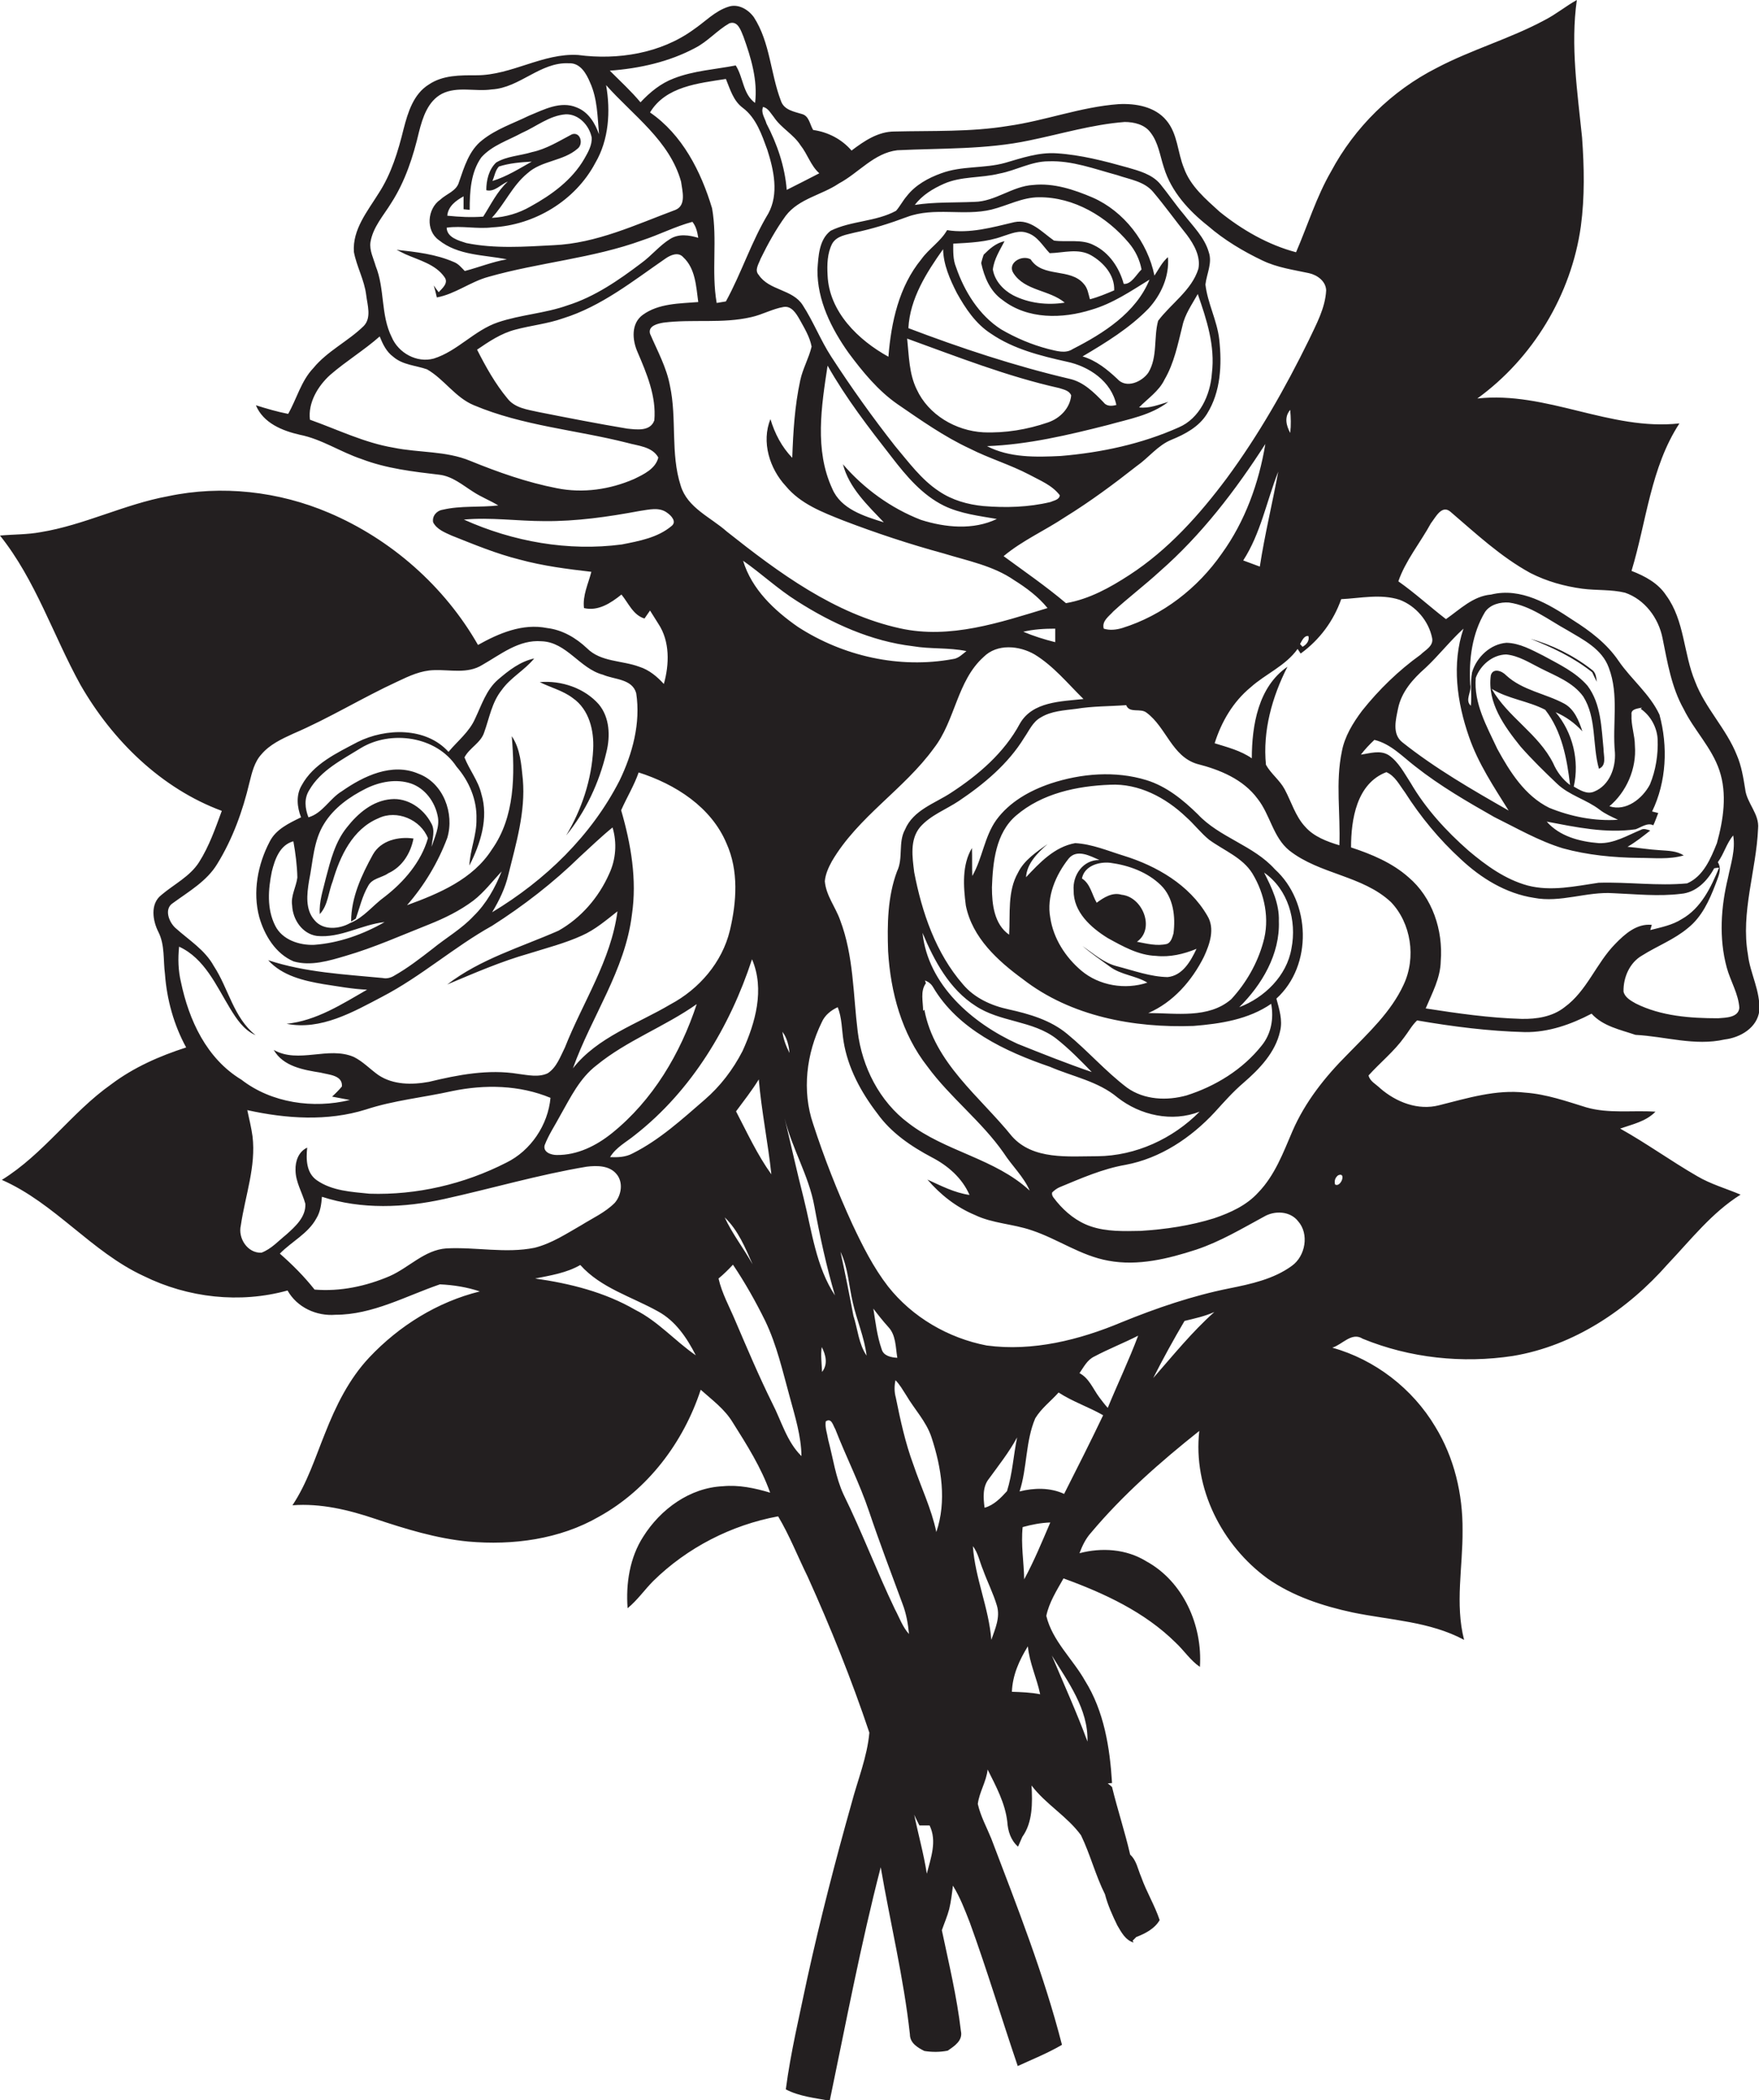<?xml version="1.0" encoding="utf-8"?>
<!-- Generator: Adobe Illustrator 19.2.0, SVG Export Plug-In . SVG Version: 6.00 Build 0)  -->
<svg version="1.1" id="Layer_1" xmlns="http://www.w3.org/2000/svg" xmlns:xlink="http://www.w3.org/1999/xlink" x="0px" y="0px"
	 viewBox="0 0 572.6 683.5" enable-background="new 0 0 572.6 683.5" xml:space="preserve">
<g>
	<path fill="#231F20" d="M569,310.7c-2.4-13.8,2.7-27.3,3.3-41c0.5-4.8-3.7-8.3-4.2-12.9c-0.6-3.7-1.2-7.5-2.7-11
		c-3.4-8.6-10.3-15.3-13.6-24c-3.8-9.1-3.4-19.8-9.4-28c-2.6-4-6.9-6.3-11.3-8c4.9-16.1,6.2-33.6,15.6-48
		c-22.5,2.5-43.3-10.6-65.8-8.1c18.1-13.1,30.6-33.8,33.7-56c1.3-9.6,1.1-19.4,0.4-29c-1.5-14.8-3.8-29.8-1.7-44.7
		c-3.6,2-6.7,4.6-10.4,6.5c-11.3,6.1-23.8,9.6-35.2,15.6c-14.6,7.4-26.7,19.3-34.4,33.7c-4.8,8.3-7.6,17.5-11.4,26.3
		c-9.1-2.4-17.6-7.3-24.9-13.2c-4.5-4.1-9.5-8.3-11.6-14.2c-2.1-5.1-2-11.1-5.7-15.5c-3.7-4.5-10-5.6-15.6-5.3
		c-12.3,0.9-23.9,5.4-36,7.1c-12.2,2-24.6,1.5-36.9,1.8c-5.4,0-9.9,3.1-14,6.2c-3.2-3.7-7.6-6-12.5-6.7c-1.1-1.8-1.3-4.6-3.7-5.2
		c-2.6-0.8-5.8-1.3-6.8-4.3c-3.4-8.9-3.5-19-8.8-27.2c-1.8-2.5-5.1-4.5-8.3-3.4c-4.4,1.4-7.6,4.9-11.3,7.4
		c-10.7,7.8-24.7,10-37.6,8.3c-11.5-0.7-21.6,6.6-33.1,6.6c-5.3,0-10.9-0.1-15.5,3c-5,3.1-6.8,9-8.2,14.4c-1.8,7.3-4,14.7-8.2,21.1
		c-3.6,5.8-8.5,11.7-8,19c0.9,4.8,3.4,9.1,4,14c0.4,3.3,1.8,7.4-0.8,10.1c-5.1,5-11.8,8.1-16.4,13.7c-4,4.2-5.4,10-8.2,14.9
		c-3.6-0.7-7-1.7-10.5-2.8c2.4,5.8,8.6,8.3,14.3,9.6c7.1,1.4,13.2,5.6,20.1,7.9c8.1,3.1,16.8,4.1,25.3,5.1c4.3,0.5,7.6,3.4,11.1,5.6
		c2.6,1.7,5.5,2.8,8.1,4.4c-6,0.7-12.2,0-18.1,1.4c-2,0.3-3.5,2.1-3.1,4.1c1.2,2.3,3.8,3.3,6,4.3c7.3,2.9,14.5,5.9,22.1,7.8
		c7.7,2.1,15.6,3.1,23.4,4c-1,3.9-2.9,7.7-2.4,11.8c4.6,1.1,8.7-1.6,12.2-4.4c2.3,2.8,3.8,6.7,7.5,7.8c0.6-0.9,1.2-1.7,1.8-2.6
		c0.9,1.4,1.8,2.9,2.7,4.3c3.8,5.7,3.6,13.2,1.8,19.6c-2.2-2.4-4.8-4.6-8-5.6c-5.6-2.1-12.5-1.5-17-6c-3.6-3.4-8-6-13-6.6
		c-8-1.6-15.7,1.7-22.5,5.5c-10.9-19.1-28.3-34.4-48.5-43c-16.4-7-34.9-9.1-52.4-5.4c-14.2,2.6-27.3,9.4-41.5,11.7
		c-4.3,0.8-8.8,0.7-13.2,1.1c11.6,14.5,17.3,32.5,26.2,48.6c10.4,18.1,26.3,33.7,46,41c-2.1,5.7-4.1,11.5-7.4,16.7
		c-3,4.7-8.2,7.2-12.3,10.7c-3.7,2.9-2.8,8.4-0.9,12.1c2.1,4.2,1.5,9.1,2.1,13.6c0.6,8.3,2.9,16.6,6.9,23.9
		c-8.7,2.8-17.1,6.5-24.4,12c-12.9,9.1-22,22.7-35.6,31.1c17.3,7.6,29.1,23.4,46.2,31.3c14.4,7.1,31.3,9,46.8,4.7
		c3.1,5.5,9.4,8.4,15.6,7.9c12.1,0,22.9-6.1,34-9.9c4.4,0.2,8.8,0.9,13,2.3c-13.8,3.4-26.3,11.2-36,21.5c-6.6,7-10.9,15.8-14.4,24.7
		c-3.2,7.9-5.8,16.2-10.6,23.4c9.2-0.7,18.3,1.5,26.9,4.4c9.9,3.3,19.9,6.4,30.3,7.4c14.5,1.3,29.8-0.7,42.6-8.1
		c15.9-8.8,27.5-24.2,33.1-41.3c3.7,3.3,7.8,6.3,10.4,10.6c4.6,7.3,9.3,14.7,12.2,22.9c-5-1.5-10.2-2.6-15.4-2.1
		c-10.8,0.5-20.3,7.5-25.9,16.4c-4.4,6.8-5.7,15.3-5.1,23.3c3.2-2.6,5.5-6,8.4-8.9c11-10.8,25.4-18.2,40.6-21
		c3.7,6.2,6.4,13.1,9.6,19.6c7.5,16.6,14.3,33.5,20.1,50.8c-0.7,7.9-3.8,15.4-5.8,23c-5.3,18.8-10.2,37.8-14.4,56.9
		c-2.5,12-5.4,24-7,36.2c4.4,2.3,9.5,2.8,14.3,3.7c5.3-25.4,10.1-50.9,16.6-76c3.1,18.1,7.5,36.1,9.5,54.4c0,2.8,2.5,4.3,4.7,5.4
		c2.5,0.4,5.1,0.4,7.6-0.1c2.2-1.5,5-3.3,4.3-6.4c-1.3-11.1-3.9-21.9-6.2-32.8c0.8-2.3,1.8-4.6,2.4-6.9c0.6-2.5,0.9-5.1,1.2-7.6
		c2.3,3.7,3.9,7.9,5.5,12c5.6,15.4,10.3,31.1,15.6,46.7c4.8-2.2,9.8-4.2,14.4-6.9c-5.9-23-14.6-45-23-67.1
		c-1.5-3.7-3.5-7.3-4.4-11.3c0.5-3.9,2.8-7.3,3.2-11.2c2.7,5.4,5.7,10.9,6.4,17c0.2,3,1.1,6,3.5,8.1c0.5-1.1,0.9-2.1,1.4-3.2
		c3.4-4.7,3.3-11.1,3-16.7c4.6,6.1,11.6,10,16.1,16.2c3,6.2,4.7,13,7.8,19.2c0.9,3.5,2.4,6.8,4,10.1c1.3,2.2,2.6,4.8,5.3,5.6
		l-0.3-0.6c0.3-0.3,0.9-0.9,1.2-1.2c2.9-1.1,6-2.7,7.6-5.5c-1.6-4.8-4.3-9.2-6-14c-1.1-2.5-1.5-5.4-3.6-7.3
		c-1.7-7.4-4.1-14.6-5.9-22c-0.3-0.3-1-0.9-1.4-1.2c0.4,0,1.1-0.1,1.4-0.1c-0.7-11.5-2.6-23.4-8.8-33.3c-4-7.1-10.6-12.9-12.6-21.1
		c0.9-4.4,3.4-8.3,5.6-12.2c13.2,4.8,26.4,10.9,36.5,20.9c2.7,2.5,4.8,5.8,7.9,7.9c0.9-13.5-5.4-27.8-17.5-34.4
		c-6.5-4-14.5-4.5-21.7-2.6c0.9-2.4,2-4.7,3.7-6.6c10.4-12.4,22.6-23.1,35.3-33.2c-2.1,18.6,7.3,37.2,22.3,48.1
		c8.2,5.7,17.9,8.9,27.7,11c12.2,2.5,25,2.9,36.2,8.9c-3-11.7-0.4-23.8-0.5-35.6c0.1-11.8-2.7-23.7-8.9-33.8
		c-7.4-12.4-19.6-21.8-33.5-25.7c3.3-1,6.3-5.2,9.9-2.9c15.4,6.3,32.5,8.1,48.9,5.6c19.8-3.3,37.3-15,50.4-29.9
		c7.5-7.9,14.3-16.7,23.7-22.6c-4.7-2-9.7-3.4-14.1-6c-8.5-4.9-16.5-10.7-25.1-15.5c4-1.4,8.4-2.3,11.5-5.5
		c-7.5-0.5-15.2,0.7-22.5-1.4c-6.5-2-13-4.3-19.9-4.8c-9.5-1.1-18.8,1.8-28,4.1c-6.9,1.8-14-1-19.2-5.5c-1.3-1.3-3.4-2.3-3.8-4.2
		c3.8-4.2,8.3-7.8,11.6-12.4c1.4-1.8,2.5-3.9,4.2-5.5c11.6,2,23.3,3.5,35.1,3.8c7.7,0.1,15-2.5,21.7-6c3.7,4.1,9.3,5.2,14.3,6.9
		c9.7,0.5,19.3,3.7,29,1.5c5.1-0.6,10.6-3.8,11.3-9.3C573.1,322.5,569.7,316.8,569,310.7z M354,566.8c-3.5-9.5-7.7-18.7-11.6-28
		C347.6,547.3,354.3,556.2,354,566.8z M465.8,170.3c1.5-1.9,3.5-6.1,6.3-3.8c8.3,7.1,16.4,14.7,26.1,20c5.3,2.7,11,4.3,16.9,5.1
		c4.6,0.6,9.4,0.2,13.9,1.3c6.4,2.2,10.9,8.2,12.2,14.8c1.6,7.9,2.9,16,6.9,23.1c3.4,6.9,9.1,12.5,11.6,19.9
		c2.6,7.7,1.3,16.1-0.8,23.7c-2,5-4.4,10.8-9.7,13.1c-9.6,0.9-19.2-0.5-28.8-0.2c-7.6,1.1-15.4,2.9-23.1,0.9
		c-7.3-2-13.5-6.5-19.2-11.3c-7.3-6.4-14-13.7-18.9-22.1c-2.1-3.2-3.9-6.8-7.1-9c-2.8-1.8-6.2-0.6-9.1-0.2c1.3-1.7,2.8-3.3,4.4-4.8
		c5.4,1.3,9.2,5.5,13.4,8.7c8,6.3,16.8,11.4,25.6,16.4c7.3,3.6,14.5,7.8,22.4,10.2c8,2.2,16.4,3,24.6,3.1c4.9,0,9.9,0.6,14.7-0.8
		c-2.3-1.5-5.1-1.5-7.8-1.7c-3.5-0.2-7-0.8-10.5-1.1c2.6-1.5,5-3.4,7.4-5.3c-1-0.3-2.1-0.8-3.1-0.2c-4.4,1.8-8.7,4.5-13.7,4.3
		c-6.2-0.5-12.7-2.2-16.9-7c9.5,1.8,19.2,3.9,28.9,2.5c1.8-0.6,3.9-2.3,5.8-1.3c0.6-1.3,1.1-2.7,1.6-4c-0.5-0.1-1.5-0.4-2-0.5
		c4.7-9.7,5.2-21.2,2.4-31.5c-3.1-6.7-9.2-11.5-13.3-17.5c-3.8-5.6-9.2-9.7-14.9-13.3c-7.8-5.2-16.9-10.7-26.6-8.3
		c-5.9,0.5-10.1,4.8-14.7,8c-5.2-4-10.1-8.5-15.5-12.3C457.5,182.5,462.3,176.7,465.8,170.3z M478.2,239.8c3,8.7,8.1,16.3,12.9,24
		c-11.9-6.8-23.9-13.7-34.7-22.3c-3.3-2.7-2-7.4-1.3-10.9c1.1-5.4,4.8-9.6,8.9-13.2c4.3-4,8-8.8,12.4-12.8
		C472.5,216.1,474.3,228.6,478.2,239.8z M478.6,222.8c-0.5-8.1,0.6-16.6,4.8-23.6c1.7-2.5,5-3.3,7.8-3.1c7.1,1,12.8,5.6,19,9
		c5.2,3.1,11.3,6.1,13.5,12.2c3.4,8.9,1.1,18.4,2,27.6c0.3,5-1.8,10.7-6.7,12.7c-2.4,1.1-4.7-0.5-6.7-1.6c1.9-8.4-0.3-17.6-5.9-24.2
		c3.3,1.4,6.2,3.5,8.7,6.2c-1.1-3.4-2.6-7.2-5.9-9c-6.1-3.3-13.6-4.3-18.9-9.2c-1.4-1.5-4.3-2.5-5,0c-1.2,8.9,4.4,16.6,9.7,23.2
		c3.7,4.2,7.8,8.2,11.9,12.1c4,3.8,9.5,5.1,13.8,8.4c1.8,1.4,3.9,2.3,6,3.3c-7.6,0.5-15.3-1-22.4-3.9c-7.9-3.9-12.8-11.7-16.9-19.2
		c-3.4-7.3-7.7-14.8-7-23.1c1.5-4.1,5.4-7.5,9.9-7.6c4.1,0.4,7.6,2.7,11.2,4.5c4.9,2.5,10.5,4.5,13.9,9.2c4.4,7,2.9,15.8,5.1,23.5
		c2.6-1.1,1.5-4.2,1.5-6.4c-0.7-7-0.8-14.7-5.2-20.6c-3.9-4.5-9.3-7-14.4-9.8c-3.8-1.9-7.7-4.1-12-4.2c-5.2,0.4-9.7,4.6-11.2,9.6
		c-0.7,3.6,0,7.3-0.4,10.9C476.7,227.8,479.2,225.1,478.6,222.8z M532.2,242.7c0-3.4-1.3-6.7-1.1-10.1c-0.3-1.9,2.1-2,3.4-2.3
		l-0.4,0.4c3.2,2.2,5.3,6,5.5,9.9c0.2,5-0.6,10.1-2.5,14.7c-2.4,4.6-7.8,8.9-13.2,7.1C529.4,257.8,532.8,250.2,532.2,242.7z
		 M511.1,255.5c-2.4-1.8-4.3-4.3-5.5-7.1c-4.8-9.6-14.8-15-20-24.2c5.4,3.3,11.8,3.9,17.4,6.8C508.4,237.9,510.1,246.9,511.1,255.5z
		 M436.6,195c6.3-0.3,12.8-1.8,19,0.2c5.3,2,9.5,6.9,10.6,12.5c0.5,2.6-2.3,3.9-3.8,5.4c-7.1,5.1-13.5,11.3-19,18.2
		c-3,4-5.7,8.4-6.6,13.3c-2.1,10-0.4,20.3-0.8,30.5c-4-1.2-8.3-2.8-11.1-6c-3.2-3.4-4.5-8.1-6.7-12.2c-1.6-3-4.5-5.1-6.1-8
		c-1.1-11,2-22.1,7-31.9c-9.5,6.5-11.6,19.1-11.6,29.8c-3.6-2.5-7.9-3.6-12.1-4.9c2.2-7,6-13.5,11.7-18.2c4.9-4.4,11.4-7,15.3-12.5
		c0.3,0.5,0.7,1,1,1.5C429.6,208.2,434.1,202.1,436.6,195z M397.7,180.2c-7.8,11.2-19.2,20.1-32.4,24.2c-2,0.6-4.1,0.8-6,0.2
		c-0.7-2.5,1.7-4,3.1-5.6c4.9-4.5,10.2-8.5,15.1-13c13.6-11.9,24.7-26.4,34.4-41.5C409.8,157.2,405.3,169.7,397.7,180.2z
		 M416.1,153.5c-1.9,10.3-4.4,20.5-6,30.9c-1.8-0.7-3.6-1.3-5.4-2C410.4,173.6,412.3,163.1,416.1,153.5z M420,133.4
		c0.2,2.5,0.3,5,0,7.5C418.7,138.5,418,135.7,420,133.4z M423.2,209.6c0.6-1,1.3-2.8,2.7-2.6c0.5,1.5-0.7,2.9-1.9,3.5
		C423.8,210.3,423.4,209.8,423.2,209.6z M292.1,48.9c14.4-0.7,28.9-0.2,43-3.2c10.3-2.1,20.5-5.2,31-6c3,0,6.5,0.8,8.4,3.4
		c2.6,3.3,3.1,7.6,4.4,11.5c2.4,7.8,8.1,14,14.3,18.9c5.3,4.6,11.5,8.3,17.8,11.3c4.8,2.3,10,3,15.1,4.1c2.7,0.6,5.5,2.6,5.6,5.6
		c-0.3,5.8-3.2,11-5.6,16.1c-7.7,15.7-16.4,31-26.8,45.1c-8.9,11.9-19,23.2-31.6,31.4c-6.3,4.1-13.1,7.9-20.7,9.2
		c-6.5-5.5-13.5-10.3-20.3-15.3c6.1-5.1,13.4-8.3,20-12.7c8.1-5,15.8-10.7,23.3-16.6c3.9-2.7,6.9-6.8,11.4-8.6
		c4.4-1.8,8.9-4.2,11.5-8.4c4.5-7.2,4.9-16,4-24.2c-0.7-6.2-3.8-11.8-4.5-17.9c0.4-3.5,2.3-7,1.1-10.5c-1.4-4.9-5.2-8.5-8.2-12.4
		c-2.7-3.2-5-6.6-7.6-9.8c-2.7-3.2-6.9-4.3-10.7-5.4c-7.5-2.1-15.2-4.1-23-4.6c-5.8-0.4-11.3,1.5-16.8,3.1
		c-6.8,1.9-14.1,0.9-20.8,3.4c-4.2,1.5-8.4,3.8-11.2,7.4c-1.3,1.5-2.2,3.3-3.5,4.8c-6.6,3.6-14.6,3.2-21.3,6.5
		c-3.8,2.9-4,8.3-4.3,12.7c-0.1,9.9,4.5,19.1,10.1,27c4.6,6.2,9.6,12.3,15.9,16.7c7.6,5.2,15.2,10.6,23.6,14.5
		c6.3,3.2,13.1,5.2,19.4,8.5c3.5,1.9,7.4,3.4,9.9,6.7c-0.2,1.5-2,1.7-3.1,2.2c-7.1,1.7-14.5,1.9-21.8,1.3
		c-5.1-0.5-10.1-1.9-14.4-4.8c-5.8-3.8-9.9-9.5-14.3-14.7c-7.4-9.4-14.3-19.1-20.8-29.1c-3.5-5.4-5.8-11.4-9.3-16.8
		c-3.3-5.2-10.9-4.7-14.3-9.8c-1.5-1.6,0-3.6,0.6-5.3c2.4-4.9,5-9.6,8.2-14c4.3-5.6,11.7-6.7,17.3-10.5
		C279.5,56.3,284.5,49.8,292.1,48.9z M289.1,309.6c0.8,13.3,4.4,26.8,12.8,37.5c7.4,10.1,17.6,17.8,24.8,28.1
		c2.7,4.2,6.5,7.7,8.5,12.3c-11.3-10.5-27.5-12.7-39.5-22c-9.4-7-15.1-18.3-16.5-29.8c-1.5-12.1-1.3-24.6-5.7-36.2
		c-1.5-4.3-4.6-8-5-12.7c0.2-2.3,1.2-4.5,2.3-6.5c8.5-14.5,23.5-23.4,33.2-36.8c7-9,7.5-21.9,16.2-29.7c4.4-4.4,11.6-3.7,16.6-0.8
		c6.2,3.8,10.8,9.5,15.9,14.5c-7.3,0.8-16.6,0.8-20.7,8c-5.1,9.5-13.5,16.7-22.4,22.5c-5.3,3.5-12.3,5.6-15,12
		c-2.3,4.2-0.5,9.3-2.6,13.6C288.9,291.9,288.8,300.9,289.1,309.6z M301.1,319.1c1.1,0.4,2,1.1,2.6,2.1c8.1,13.8,23.5,21,38.1,26
		c7.4,3.2,15.7,4.7,22,10c7.4,5.8,17.7,8.1,26.7,4.6c-8.7,8.8-20.8,14.4-33.3,14.5c-9.4,0-20.9,1.3-27.8-6.5
		c-10.4-12.9-25.3-23.9-28.5-41.2l-0.4,0.4c0-3-1-6.4,0.9-9L301.1,319.1z M300.3,303.6c3.8,9.1,8.8,18.4,17.3,23.8
		c8,5.3,18.5,4.7,26.2,10.6c4.2,3.3,7.9,7.1,11.6,10.9c-8.2-2.8-16.2-6-24.2-9.2C316.5,333,302.1,320.6,300.3,303.6z M241.9,182.5
		c6,4.2,11.3,9.2,17.5,13.1c11.4,7.3,24.2,13.1,37.7,14.7c5.8,1,11.7,0.4,17.5,1.6c-1.3,1-2.6,2.4-4.4,2.6
		c-17.4,3.2-35.7-0.9-50.5-10.5C252.1,198.7,244.7,191.8,241.9,182.5z M257,342.7c-1.1-2.2-2-4.5-2.3-6.9
		C256.2,337.8,256.8,340.3,257,342.7z M239.6,361.7c2.5-3.4,5.2-6.8,7.4-10.4c0.9,10.4,3,20.6,4.1,30.9
		C246.5,375.8,243.2,368.6,239.6,361.7z M245,411.5c-2.9-5.2-6.6-9.9-9.1-15.3C240.3,400.4,242.6,406.1,245,411.5z M207.5,114.5
		c3,7,6.2,14.5,5.5,22.3c-1.3,3.7-5.8,3-8.8,2.7c-9.6-1.6-19.3-3.5-28.9-5.4c-3.6-0.8-7.7-1.3-10.1-4.4c-4-4.8-7.1-10.4-9.9-15.9
		c3.8-2.6,7.8-5.3,12.4-6.5c5.2-1.4,10.5-1.9,15.6-3.7c12.5-3.9,22.8-12.2,33.4-19.5c1.6-1.1,4.1-2.2,5.7-0.4
		c4,3.7,4.2,9.5,4.9,14.6c-6.1,0.5-12.9,0.4-18.1,4.2C205.4,105.3,205.8,110.6,207.5,114.5z M211.6,108.6c-0.7-2.6,2.6-3.3,4.4-3.6
		c9.5-1.2,19.2,0.4,28.6-1.8c3.6-0.8,6.9-2.7,10.5-3.3c2.5-0.4,4,2,5.1,3.9c1.6,2.9,3.4,5.8,4,9c-0.9,3.8-2.9,7.2-3.7,11
		c-1.8,8.3-2.3,16.7-2.6,25.2c-3.4-3.5-5.7-7.9-7.1-12.6c-3,7.4-0.3,16.1,5,21.8c4.8,5.8,11.9,8.5,18.7,11.2
		c10.7,4.1,21.6,7.7,32.6,10.7c7.8,2.4,16.2,4,23,8.7c4,2.5,7.9,5.4,10.9,9.1c-15.5,4.7-31.7,10.2-48,6.6
		c-21.4-4.7-39.5-18.1-56.4-31.5c-5.3-4.7-12.8-7.7-15-14.9c-3.4-10.5-1.2-21.8-3.5-32.5C217,119.6,214,114.2,211.6,108.6z
		 M231.8,67.8c-3.6-12-9.7-24-20.2-31.2c5.1-8.5,15.8-9.5,24.7-10.9c1.4,3.4,2.4,7.1,5.5,9.4c4.4,3.3,6.2,8.8,8,13.7
		c2.1,6.6,3.8,14.3,0.3,20.7c-5.5,9.1-8.7,19.3-13.8,28.6c-0.8,0.1-2.2,0.4-3,0.5C231.5,88.4,233.6,77.9,231.8,67.8z M287.7,170
		c-6.4-2-14-4.3-16.8-11c-5.8-12.6-3.5-26.8-1.5-40c6,10.6,13.4,20.2,20.9,29.8c4.7,6.1,9.9,12.3,17,15.8c5.4,2.6,11.4,3.3,17.2,4.3
		c-7.7,3.7-16.8,2.8-24.7,0.3c-9.8-3.8-18.6-10.2-25.4-18.1C276.4,158.8,282.4,164.4,287.7,170z M343.5,204.6c0,1.5,0,2.9,0,4.4
		c-3.6-0.9-7.1-2-10.4-3.4C336.5,204.8,340,204.6,343.5,204.6z M329.9,88.9c3.7,5.8,11.7,5.4,16.7,9.6c-5.7,0.9-11.7,0.2-16.8-2.4
		c-3.2-1.7-6-4.7-6.6-8.4c0.4-3.4,2.3-6.3,3.8-9.2c-2.8,0.6-4.9,2.5-6.8,4.4c-0.3,0.9-0.6,1.8-0.8,2.7c1,4.6,2.9,9.2,6.9,12
		c8.2,6.4,19.5,6.2,29,3.2c6.9-2,12.9-6.1,18.9-9.8c-4.4,10.8-15,17.5-25,22.6c-2.4,1.6-5.3,0.6-7.9,0c-5.4-1.4-10.6-3.6-15.4-6.4
		c-7.2-4.6-12-12.4-14.7-20.3c-1-2.4-0.9-5.1-0.9-7.6c5.4-0.3,10.9-0.5,16.1-2.4c2.6-0.8,5.3-2.1,8-1.1c3.3,1,5,4.2,7.3,6.6
		c4.5-0.1,9.3-1.7,13.5,0.7c4,2.3,7.7,6.4,7.5,11.4c-2.6,1.1-5.2,2.2-7.9,2.9c-0.5-1.7-0.7-3.6-2-5c-4.4-5.3-13.4-1.9-17.3-8
		C332.5,82.8,327.8,85.7,329.9,88.9z M311.5,95.4c2.8,5,6.1,10,11.1,13.2c7.3,5,16.1,7.2,24.6,9.1c7.3,1.5,14.6,6.4,16.2,14.1
		c-1.5,0.4-3.2,0.5-4.2-0.9c-3.1-3.2-6.5-6.6-11-7.6c-17.9-4.2-35.4-10-52.5-16.5c0.5-9.6,5.9-18.1,11.3-25.7
		C307.1,86.1,309.2,90.9,311.5,95.4z M352.4,116c7.6-4.5,15.3-9.2,21.5-15.6c4.1-4.5,6.8-10.5,6.3-16.7c-1.9,1.6-3,3.9-4.4,6
		c-2.2-10.9-9.9-20.9-20.1-25.4c-6.1-2.6-12.7-4.8-19.4-4.1c-6.8,0.4-12.3,5.4-19.1,5.5c-6.5,0.3-13,0-19.4,1
		c2.4-3.2,5.9-5.3,9.5-6.9c5.7-2.5,12-1.8,18-3.3c5.4-1,10.4-4,16-4c7.7-0.3,15,2.5,22.4,4.5c4,1.4,8.8,2,11.7,5.5
		c3.8,4.5,7.3,9.4,11,14c2.3,3.1,4.5,7,3.7,11c-2.2,7-8.8,11.2-13.1,16.9c-1.5,5.5-0.1,11.8-3.2,16.9c-2.1,3-7.2,5.3-10.1,2
		C360.4,120.2,356.8,117.3,352.4,116z M322.8,68.2c5.2-1.3,10-4,15.4-4c11.4-0.1,22.1,6.3,29.3,14.9c2.1,2.5,3.5,5.4,4.1,8.6
		c-1.7,1.6-3.3,4.9-5.8,4.7c-1.4-5.2-4.7-10.2-9.7-12.6c-4-2.1-8.7-0.9-13-1.5c-3.9-2.7-7.6-7.1-12.9-6c-7.2,1.7-14.5,3.8-21.9,2.6
		c-2.1,3.7-5.9,6-8.4,9.5c-7.3,8.9-9.8,20.5-10.7,31.7c-9.8-5.4-19.3-14.6-19.8-26.5c-0.2-3.5-0.1-7.2,1.5-10.3
		c1.5-2.6,4.7-2.9,7.3-3.6c5.8-1.2,11.5-3,17.1-5.1C304.2,67.3,313.8,70.4,322.8,68.2z M344.8,126.3c1.5,0.5,3.3,0.8,3.9,2.4
		c-0.4,4.2-3.7,7.5-7.6,8.8c-6.7,2.3-13.9,3.5-21,3.2c-9-0.5-17.9-5.7-21.7-14c-2.5-5.1-2.5-10.9-3.1-16.5
		C311.6,116.1,327.8,122.5,344.8,126.3z M360.7,138.3c6.7-1.9,13.9-3.1,19.6-7.5c-3.1,0.9-6.2,2.2-9.5,1.8c2.8-2.9,6.5-5.3,8.3-9.1
		c3.1-5.3,4.3-11.4,5.8-17.4c0.8-3.8,3.1-7,5-10.4c2.9,8.3,5.7,16.9,4.6,25.8c-0.5,7.1-4,14.7-10.8,17.6
		c-12.1,5.4-25.2,8.2-38.4,9.3c-8.1,0.4-16.7,0.6-24-3.2C334.6,144.7,347.7,141.6,360.7,138.3z M248.4,34.8c1.7,0.4,2.5,2.1,3.5,3.3
		c2.4,3.6,6.4,5.6,8.7,9.2c2.3,2.9,3.3,6.6,6.1,9.1c-3.5,1.8-7,3.6-10.6,5.4c-0.6-7.6-3.1-14.9-6.6-21.6
		C249,38.4,247.6,36.7,248.4,34.8z M226.3,15.6c4.1-2.1,7.1-5.7,11.1-8c2.8-1,3.8,2.4,4.6,4.3c2.5,6.9,4.7,14.3,3.8,21.6
		c-4-2.9-3.8-8.3-6.3-12.2c-6.7,1.3-13.7,1.7-20.1,4.2c-4.3,1.6-7.8,4.5-10.9,7.8c-3.1-3.7-6.6-6.9-10-10.3
		C208,22.3,217.7,20.2,226.3,15.6z M197.3,27.7c8.8,9.9,20.7,18.1,24.4,31.4c0.4,3,1.8,7.7-1.8,9.2c-12.9,4.8-25.7,10.9-39.7,11.5
		c-9.5,0.5-19.1,1.2-28.4-0.7c-2.5-0.8-6.3-1.8-6.4-5c4.9-0.7,9.9,0.5,14.8-0.1c13.8-0.7,27.1-8.7,33.6-21
		C198.2,45.5,198.8,36.2,197.3,27.7z M152.9,68.3c0-5.8,0.3-12.2,3.8-17.1c3.5-3.9,8.7-5.5,13.1-7.9c4.8-2.1,9-5.7,14.4-6.1
		c4.2-0.1,7.6,3.6,8.4,7.5c0.2,2.5-1.2,4.9-2.4,7c-4,6.9-10.6,11.7-17.5,15.5c-3.8,2.2-8.2,3.5-12.6,3.7c4.2-4.5,6.7-10.5,11.6-14.5
		c4.6-4.2,11.6-3.9,16.3-8c2-1.5,1-5.6-1.8-4.7c-4.2,2.2-8.3,4.8-13,5.8c-3.9,1.2-8.2,1.3-11.7,3.4c-2.4,2.3-3.2,5.8-3.2,9
		c2.7,0.7,4.7-1.9,7-2.8c-3.5,3.2-5.5,7.5-8,11.4c-3.9,0.3-7.8,0.1-11.7-0.3c0.3-3.1,2.8-4.9,5.3-6.3c0,1.4,0,2.8,0,4.2L152.9,68.3z
		 M160.3,58.9c0.7-1.6,0.9-3.4,2.1-4.7c3.4-1.1,7.1-1.4,10.7-1.6C169,54.9,164.9,57.5,160.3,58.9z M120.6,78.8
		c0.8-4.9,4.3-8.7,6.8-12.8c4.5-7,7.1-15,9-23.1c1.2-4.7,2.9-10,7.5-12.4c5-2.5,10.8-0.6,16.2-1.4c9.1-0.5,15.8-9,25.1-8.5
		c3.7-0.2,5.7,3.4,6.9,6.3c2.4,5.3,2.4,11.2,2.9,16.8c-1.3-3.6-3.4-7.2-7.2-8.7c-5.3-2.3-10.8,0.7-15.7,2.7
		c-5.1,2.5-10.6,4.3-15.1,7.9c-4.3,3.3-5.9,8.8-7.6,13.7c-0.8,2.9-4.1,3.8-6.1,5.7c-4.2,2.9-4.8,10-0.5,13.1
		c6.3,5.1,14.7,4.8,22.2,6.3c-4.7,0.8-9.1,2.6-13.7,3.8c-1.1-1.1-2-2.3-3.5-2.9c-5.9-2.6-12.4-3.3-18.7-4c0.9,0.5,1.9,0.9,2.8,1.4
		c4.5,2,9.9,3.3,12.8,7.5c1.4,1.9-0.7,3.6-1.9,4.9c-0.4-0.5-1.2-1.6-1.6-2.2c0.4,1.3,0.7,2.6,1,3.9c6-1.1,10.9-5.1,16.8-6.7
		c16.5-4.7,33.9-6,50.1-11.9c5.5-1.8,10.7-4.5,16.3-6c1.2,1.5,1.6,3.3,1.9,5.2c-3-0.9-6.4-1.4-9.2,0.4c-3.4,2.1-6,5.4-9.3,7.8
		c-7.4,5.6-15.2,11-24.1,13.8c-7.3,2.6-15.2,3-22.6,5.5c-7.7,2.6-13.2,9.4-20.9,11.8c-5.5,1.5-11.5-1.8-13.7-7
		c-3.6-7.2-2.2-15.7-5.2-23.1C121.6,84.1,120.2,81.5,120.6,78.8z M153.1,150c-7.9-3.3-16.7-2.6-25-4.3c-9.5-1.6-18.2-5.9-27.2-9.1
		c-0.7-5.5,2.6-11,6.6-14.6c5.2-4.5,11-8,16.1-12.5c1,2.5,2.2,5,4.4,6.6c3.1,2.7,7.3,2.8,11,4.1c5.6,3.2,9.2,9.2,15.3,11.7
		c15.9,6.7,33.2,8,49.8,12.2c3.5,1,8.2,1.2,10.2,4.8c-0.9,3.7-4.8,5.5-7.9,7c-7.8,3.4-16.6,4.7-25.1,3
		C171.5,157,162.2,153.7,153.1,150z M202.4,177.2c-17.4,2.3-35.4-0.9-51.4-8.1c8.7-0.8,17.5,0.5,26.2,0.5c10.4,0.1,20.8-1.4,31-3.3
		c2.9-0.4,6.4-1.4,9,0.6c1.3,0.9,3.2,2.9,1.4,4.3C214.1,175,208,176.1,202.4,177.2z M236.5,274.5c4,8.9,3.3,19,1.1,28.3
		c-2.5,10.4-10,19.1-19.4,24.1c-10.8,6.4-23.7,10.6-31.7,20.8c6-16.8,17-31.9,19.2-50c1.7-11.4-0.3-23-3.5-34
		c1.8-4.1,4.2-8,5.7-12.3C219.8,255.2,231.5,262.6,236.5,274.5z M226.8,326.8c-5.3,16.1-14.3,31.3-27.6,42c-5.1,4.1-11.3,7.2-18,7.1
		c-1.8,0-4.5-0.9-3.9-3.2c1.3-3.4,3.4-6.5,5.1-9.7c3.3-5.8,6.3-12.1,11.8-16.3C204.1,338.6,216.3,334.2,226.8,326.8z M58.9,319.6
		c-0.9-3.8-1-7.6-0.6-11.5c8.3,3.8,12.1,12.7,16.6,20.1c2.1,3.4,4.4,7,8.3,8.7c-7.2-5.7-8.8-15.2-13.6-22.5
		c-2.9-5.3-8.2-8.5-12.5-12.4c-2.1-1.9-3.8-6.2-0.8-8.1c5.2-3.8,11-7.1,14.4-12.7c5-8.1,8.3-17.2,10.5-26.5c0.8-3.2,1.6-6.7,3.9-9.2
		c2.7-3.2,6.6-5,10.3-6.7c11.7-5,22.5-11.7,34-17c3.8-1.8,7.6-3.6,11.9-3.7c5.3-0.2,10.9,1.3,15.7-1.7c6-3.4,11.9-8.3,19.3-7.7
		c8.2,0.3,12.4,8.9,20,10.9c3.7,1.6,9.5,1.3,10.8,6c1.5,9.7-1.2,19.7-5.4,28.4c-9.2,18-24.2,32.5-41.5,42.9
		c2.3-3.8,4.3-7.9,5.3-12.3c2.5-10.1,5.6-20.4,4.7-30.9c-0.5-4.8-0.8-10-3.6-14.1c1,12.5,1.1,26.2-6.5,36.9
		c-6.2,9.7-17.2,14.3-27.6,18.1c5.6-6.4,10.1-13.9,13.1-21.9c2.4-8-1.3-17.9-9.4-20.9c-8.6-3.7-17.9,0.8-24.9,5.7
		c-4,2.4-6.3,7.2-10.9,8.5c-1.1-2.9-1.5-6.1,0.3-8.9c3.7-6.4,10.6-9.8,16.7-13.6c9.8-6,24.7-3.9,31.2,6c4.1,4.7,6.7,10.8,6.5,17.1
		c0.1,5.2-2.1,10-2.3,15.1c3.6-7.1,6.3-15.4,3.9-23.3c-1-4.3-3.9-7.8-5.5-11.9c1.6-3.1,5.3-4.7,6.4-8.1c1.7-4.7,2.5-9.8,5.7-13.8
		c2.9-4.1,7.4-6.4,10.6-10.3c-4.6,1-8.3,3.9-11.8,6.9c-3.8,3.3-5.3,8.2-7.4,12.6c-1.9,4.4-5.7,7.3-8.7,10.9
		c-7.3-8.1-20.4-7.8-29.6-3.2c-6.8,3.6-14.4,7.1-18.2,14.1c-1.9,3.2-1.5,7.1-0.2,10.4c-3.9,1.9-8.2,3.9-10.2,7.9
		c-3.9,7.4-5.6,16.4-3.4,24.6c1.7,5.9,5.3,11.9,11.2,14.4c5.6,1.6,11.5-0.2,16.9-1.8c9.3-2.7,18.2-6.7,27.3-10.3
		c5-2,9.9-4.4,14.3-7.7c3.5-2.7,6.2-6.3,9.2-9.5c-2.1,5.3-5,10.5-9.1,14.5c-3.9,4.2-9,7.1-13.4,10.7c-4,3.1-8,6.2-12.4,8.7
		c-1.1,0.7-2.5,1.1-3.8,0.8c-12.5-1.2-25.2-1.8-37.3-5.8c4.6,5.1,11.6,6.7,18,7.8c4.7,0.7,9.4,1.6,14.2,1.8
		c-8.2,4.7-16.5,10.1-26.2,11.1c11.1,2.2,21.6-3.8,31.1-8.8c12.7-6.6,23.4-16.2,35.8-23.1c10.2-6.5,19.9-14,28.6-22.5
		c3.5-3.2,6.9-6.5,10.6-9.5c1.5,5,1.1,10.4-1.1,15.1c-3.4,7.7-9.2,14.4-16.5,18.5c-12.3,5.4-25.4,9.2-36.2,17.5
		c8.8-3.7,17.5-7.5,26.7-10.1c5.7-1.8,11.6-3.3,17.1-5.8c4.3-1.9,7.9-5,11.6-7.9c-2.1,16-11.3,29.6-17.1,44.3
		c-1.5,3-2.7,6.5-5.6,8.4c-3,1.4-6.4,0.6-9.6,0.2c-9.7-1.6-19.6,0.3-29.1,2.6c-5.5,1-11.6,1-16.4-2.2c-2.7-1.9-5-4.4-8-5.9
		c-8.3-3.6-18,2.3-26.1-2.3c3.1,5.4,9.7,6.5,15.3,7.4c2.6,0.7,7.2,0.8,6.9,4.5c-1,1.2-2.1,2.3-3.2,3.3c0.9,0.2,2.8,0.5,3.7,0.7
		c0.5,0.1,1.6,0.3,2.1,0.4c-11.9,2.9-25.5,1-35.3-6.6C67.2,344.5,61.5,332,58.9,319.6z M95.1,294.7c0.2,4.6,3.3,9.2,8,9.9
		c7.7,0.8,14.6-3.7,22.1-4.5c-7,4-14.8,6.8-22.9,7.4c-4.8,0.2-10.4-1.6-12.7-6.2c-2.8-5.5-2.3-11.9-1.1-17.7c1-4,2.6-8.6,7-9.8
		c0.7,3.9,1.2,7.8,1.3,11.8C96.4,288.7,94.6,291.6,95.1,294.7z M114,300.4c-3.5,2-8.8,2.5-11.6-0.9c-3.1-3.5-2.5-8.5-1.8-12.8
		c1.3-6.3,1.4-13,4.9-18.6c3.2-5.2,8.3-8.8,13.7-11.5c4.5-2.2,9.8-3.2,14.6-1.6c4.6,1.6,7.8,6,8.7,10.7c0.7,3.4-1,6.7-2,9.9
		c0.2-2.6,1.3-5.4-0.2-7.8c-2.5-4.7-7.6-8.2-13-7.7c-6,0.5-10.8,4.6-14.4,9.2c-3.8,4.7-5.3,10.7-6.8,16.4c-0.9,3.9-2.3,7.7-2,11.8
		c2.7-2.9,2.8-7.2,4.2-10.7c2.4-8.2,6.5-17,14.9-20.5c6-2.9,13.8,0.5,16.1,6.5c-2.2,7.7-7.8,14.2-14,19
		C121.4,294.6,118.5,298.6,114,300.4z M78.4,398.8c1.4-9.6,5-19.2,3.8-29c-0.4-2.9-1.1-5.7-1.7-8.5c12.7,2.8,26.1,3.7,38.6-0.2
		c9.1-3,18.7-3.9,28.1-6c10.6-2.2,21.9-2,32,2.2c-0.8,8.8-6.4,17.2-14.4,21.1c-13.7,7-29.2,10.6-44.5,10.1
		c-5.9-0.6-12.2-0.9-17.2-4.4c-3.4-2.4-3.5-6.8-3.1-10.6c-2.8,1.3-3.9,4.4-3.8,7.3c0,3.9,2.2,7.3,3.2,11c0.2,4.3-3.3,7.4-6.2,10
		c-2.6,2.1-4.9,4.7-8.1,5.9C80.6,407.9,77.4,403,78.4,398.8z M145.3,406.3c-7.1,0.5-12.1,6.2-18.4,9c-7.7,3.3-16.1,5.1-24.5,4.4
		c-3.4-4.3-7.2-8.1-11.3-11.7c3.9-4,9.2-6.5,11.9-11.5c1.3-2.1,1.6-4.6,1.8-7c12.9,4.2,26.8,3.6,39.9,0.7
		c15.4-3.4,30.7-7.9,46.3-10.5c3.3-0.4,7.3-0.4,9.6,2.3c2.4,2.7,1.7,7-0.5,9.5c-3.1,3.1-7.1,4.9-10.8,7.2c-4.9,2.8-9.7,6-15.3,7.4
		C164.6,408,154.9,405.8,145.3,406.3z M206.8,426.3c-10-5.8-21.3-8.6-32.6-10.2c5-1,10.2-1.8,14.7-4.4c6.7,7.5,16.7,10.3,25.3,15.1
		c5.7,3.1,9.4,8.6,12.3,14.3C219.7,436.4,214.2,430,206.8,426.3z M229.4,357.9c-7.4,6.4-14.7,13.1-23.5,17.5
		c-2.2,1.2-4.8,1.3-7.3,1.2c1.9-3.2,5.3-4.9,8.1-7.2c18.4-14.4,30.9-35.2,38.1-57.2c4.2,9.8,1.1,20.7-3.1,29.9
		C238.6,348.1,234.5,353.5,229.4,357.9z M251.4,456.7c-4.4-8.9-8.2-17.9-12.1-27c-1.9-4.5-4.3-8.8-5.4-13.6c1.7-1.4,3.2-2.9,4.7-4.5
		c3.9,5.8,7.4,12,10.5,18.3c3.8,7.9,5.7,16.5,8,24.8c1.7,6.3,3.7,12.6,3.8,19.2C256.1,469.2,254.4,462.5,251.4,456.7z M261.6,389.9
		c-2.2-8.6-4.1-17.3-6.2-26c2.4,9.9,7.9,18.7,9.7,28.7c1.8,9.8,3.9,19.5,6.7,29C265.6,412.2,264.3,400.7,261.6,389.9z M267.5,438.4
		c1.3,2.5,2.1,5.6,0.1,8.1C267.5,443.8,267.1,441,267.5,438.4z M291.3,523.7c-5.9-12.3-10.7-25.1-16.7-37.3
		c-2.6-5.6-3.4-11.8-5-17.8c-0.3-2-1.1-4-0.8-6c1.9-1.3,2.4,1.4,3.1,2.5c3.5,9,7.9,17.6,11,26.8c3.4,10.1,7.2,20.1,10.9,30.1
		c1.2,3.1,1.8,6.5,2.1,9.8C293.8,529.5,292.8,526.5,291.3,523.7z M273.6,407.4c2.5,5.2,2.7,11,4,16.5c1.3,5.8,3.8,11.4,4.5,17.3
		c-2.6-3.8-2.9-8.7-4.3-13C276.5,421.3,275.1,414.3,273.6,407.4z M284.3,425.9c1.5,2,3.1,4,4.8,5.9c2.6,2.7,2.4,6.6,3,10.1
		c-2-0.1-4.5-0.6-5.1-2.8C285.5,434.8,285,430.3,284.3,425.9z M301.7,609.8c-1-6.5-2.8-12.8-4.1-19.2c0.5,1.2,1.1,2.3,1.7,3.5
		c0.8,0,2.3,0,3.1,0h0.2C305.1,599.2,303,604.7,301.7,609.8z M304.8,498.6c-1.6-7.6-5-14.6-7.5-22c-2.6-7-4.2-14.4-5.7-21.8
		c-0.5-1.8-0.5-3.7-0.1-5.6c1.4,1.4,2.4,3.2,3.5,4.9c2.7,4.6,6.5,8.5,8.2,13.6C306.5,477.7,308.2,488.6,304.8,498.6z M322.7,533.7
		c-0.8-10.4-5.3-20.1-6-30.5c1.7,2.2,2.2,5.1,3.3,7.7c1.4,3.9,3.3,7.6,4.5,11.6C325.7,526.4,323.9,530.2,322.7,533.7z M327.8,485.3
		c-2,2.2-4.3,4.6-7.3,5.4c-0.4-3.2-0.7-6.8,1.4-9.4c3.2-4.4,6.6-8.7,9.2-13.5C329.9,473.6,329.6,479.6,327.8,485.3z M329.4,550.6
		c0.2-5.4,2.4-10.3,5.2-14.8c0.5,5.4,2.9,10.3,4,15.6C335.5,550.8,332.4,550.7,329.4,550.6z M333.4,514c-0.1-5.6-1.1-11.3-0.5-17
		c2.9-0.8,5.9-1.4,9-1.5C339.2,501.8,336.6,508.1,333.4,514z M346.4,486.2c-4.5-2.1-9.8-2-14.5-0.8c2.5-7.7,1.9-16.3,5.1-23.8
		c2-3.3,5.1-5.6,7.6-8.4c4.6,3,9.8,4.7,14.5,7.4C355,469.2,350.7,477.7,346.4,486.2z M360.6,458.2c-1-1.1-1.9-2.3-2.8-3.5
		c-2-2.7-3.3-6.2-6.4-7.8c1.4-2,2.5-4.3,4.8-5.4c4.7-2.5,9.6-4.4,14.3-6.8C367.5,442.7,363.8,450.4,360.6,458.2z M375.4,448.5
		c3.2-6.3,6.6-12.5,10.2-18.6c3.3-0.8,6.6-1.5,9.7-2.9C388,433.5,381.8,441.2,375.4,448.5z M420.5,412c-5.9,4.3-13.3,5.9-20.3,7.3
		c-12,2.4-23.7,6.4-35,11c-13.8,5.8-29,9.6-44,7.6c-12.5-2.4-24.2-9.2-32.1-19.2c-4.8-6.2-8.3-13.2-11.6-20.2
		c-4.9-10.7-9.2-21.6-12.8-32.7c-3.7-10.8-2.2-22.9,2.8-33.1c1-2.3,3-3.9,5.2-4.9c1.4,3.5,1.3,7.4,1.9,11.1
		c1.4,8.7,5.7,16.6,11,23.5c4.5,6.3,11,10.7,17.8,14.3c5.2,2.7,9.8,6.7,12.2,12.2c-4.9-0.7-9.3-3-13.7-5c4.2,4.9,9.4,9,15.4,11.5
		c5.8,2.8,12.4,2.9,18.5,5c8.5,2.8,16,8.3,25,9.9c9.6,1.8,19.4-0.6,28.6-3.6c7.8-2.6,14.8-6.8,22-10.7c3.5-2.1,8.6-1.9,11.2,1.5
		C426.2,401.6,425,408.8,420.5,412z M434.6,385.5c-0.3-1.2,0-2.2,1-3C438.4,381.3,436.5,386.6,434.6,385.5z M456.9,320.5
		c-4.1,8.9-11.5,15.7-18.3,22.7c-7.3,7.3-13.8,15.5-17.9,25c-3,7-5.7,14.3-11.1,19.9c-3.8,4.2-9.1,6.6-14.4,8.4
		c-7.7,2.4-15.8,3.6-23.9,4.1c-5.5,0.1-11.1,0.3-16.3-1.5c-4.4-1.5-8.1-4.5-11-8c-0.6-0.9-1.8-1.8-1.5-3c0.7-0.7,1.5-1.3,2.4-1.7
		c7-2.9,14-6,21.5-7.3c11.3-2.1,21.3-8.8,29-17.1c3-3.3,6-6.7,9.4-9.6c5.2-4.5,10.4-9.9,11.9-16.8c0.9-3.6-0.3-7.2-1.2-10.6
		c11.9-10.8,11.2-31.5-0.5-42.1c-7-7.8-18-10.3-25.1-17.9c-4.8-4.7-10.2-9.1-16.7-11.1c-10.1-3.1-21.2-2.2-31.2,1.1
		c-6.8,2.3-13.4,6-17.7,11.9c-3.9,5.5-4.5,12.5-7.8,18.2c-0.1-3,0-6-0.1-9.1c-3.3,5.5-2.8,12.5-2,18.7c2.1,10.5,10.4,18,18.6,24
		c15.6,12.1,36.1,15.9,55.5,15.2c8.8-0.7,17.9-2.1,25.3-7.2c0.9,4.8,0,9.8-3.1,13.6c-6.2,7.8-15,13.2-24.4,16.2
		c-6.4,1.8-13.8,1.5-19.4-2.5c-7-5.3-12.8-12-19.5-17.5c-5.4-4.5-12.3-6.5-19.1-8c-5.6-1.2-11.1-3.7-14.8-8.1
		c-8.9-10.2-13.4-23.5-15.9-36.5c-0.6-4.9-1.5-10.6,1.9-14.7c3.4-3.9,8.4-5.7,12.6-8.5c8.2-5.5,16.1-12.1,21.3-20.6
		c1.6-2.3,2.8-5.2,5.4-6.6c3.4-2.1,7.6-2.3,11.5-2.8c5.4-0.9,10.9-0.8,16.3-1.2c1.1,2.8,4.7,0.8,6.7,2.5c6.3,4.7,8.2,14.1,16.3,16.6
		c7.5,1.9,15.1,5,19.8,11.4c4.1,5.2,5,12.5,10.3,16.8c9.9,7.8,23.8,8.1,33.1,16.8C459.3,300.4,461.1,311.6,456.9,320.5z
		 M361.3,314.6c3.6,2.7,8.4,2.9,12.2,5.2c-7.2,2.4-15.7,1-21.5-3.9c-5.2-4.4-9.1-10.5-10.1-17.2c-1.3-6.9,1.8-14,6-19.3
		c2.7-3.2,7-0.8,10,0.5c-5.3-0.1-8.8,4.9-8.4,9.9c-0.1,7,5.6,12.1,11.1,15.5c4.9,2.7,10,5.6,15.7,5.8c4.5,0.5,9.1-0.6,13.2-2.3
		c-1.9,4-4.5,8.7-9.4,9.2c-5.6-0.1-11-2.1-16.4-3.5c-4.4-1.1-7.7-4.1-11.3-6.6C355.2,310.3,358.3,312.4,361.3,314.6z M365.1,291.2
		c-3-0.9-5.8,0.9-8.1,2.6c-1.6-2.7-2-6.1-4.8-7.9c0.8-4.1,5.5-5.5,9.2-5.1c6,0.8,12.1,3,16.5,7.3c4.1,4,4.8,10.3,4.1,15.7
		c-0.4,1.3-0.8,2.9-2.1,3.4c-3.3,0.8-6.6-0.1-9.8-0.7C376.1,302.3,372,291.9,365.1,291.2z M391.9,311.4c1.9-4.1,3.7-9.2,1.1-13.4
		c-5.8-10-16.5-16.2-27.2-19.5c-5.2-1.6-10.3-3.8-15.8-4.1c-6.7,1.2-11.5,6.3-16,11.1c0.3-4.6,3.8-7.9,7-10.8
		c-3.6,2.6-7.6,5.2-9.6,9.3c-3.5,6.1-2.5,13.4-2.9,20.2c-4.9-3.4-5.6-10-5.6-15.4c0.3-8.2,1.2-17.7,7.9-23.4
		c8.4-7.2,19.8-9.6,30.5-10c9.4-0.5,18.2,4.2,24.8,10.5c2.6,2.3,4.8,5.2,7.5,7.4c4.8,3.5,10.9,5.8,14.1,11c4,6.6,5.7,14.9,3.5,22.4
		c-1.9,6.9-5.6,13.3-10.4,18.5c-7.4,6.4-18,4.5-27,4.5C381.9,326.2,388,319.2,391.9,311.4z M416.3,299.8c0.2-5.7-2.3-10.9-4.8-15.8
		c7.8,5.4,10.7,15.6,8.9,24.7c-1.5,8.9-8.8,16-17,19.1C410.8,320.5,416.7,310.5,416.3,299.8z M525.8,307.2
		c-6.2,6.3-9.2,15.3-16.5,20.6c-3.9,3.1-9.1,3.9-14,3.8c-10.5-0.3-20.9-1.8-31.2-3.4c2.1-5,4.8-9.9,4.9-15.4
		c0.8-10-2.7-20.7-10.5-27.3c-5.3-4.7-12-7.5-18.7-9.7c0-9.1,1.8-20.8,11.5-24.5c2.8,1.2,4.2,4.1,6,6.5c5.1,8,11.2,15.4,18.2,21.8
		c6.6,6.2,14.7,11.2,23.8,12.6c8.7,1.7,17.2-2.1,25.9-1.5c7.3,0.3,14.7,1.1,22,0.2c4.9-0.4,8.6-4.2,10.8-8.3
		c0.4-0.1,1.2-0.2,1.6-0.2c-2.6,6.4-5.9,13.2-12.1,16.7c-3.1,2-6.8,2.7-10.3,3.6l0.5-1.7C532.8,300.5,528.9,304,525.8,307.2z
		 M559.3,331.4c-9.1,0-18.6-0.7-26.8-4.8c-1.6-0.9-3.6-2-4-3.9c-0.1-4.6,2-9.4,6-11.7c4.9-3.1,10.5-5.2,15-9
		c4.5-3.6,6.9-8.9,8.9-14.1c0.8-2.3,2.3-4.9,0.8-7.3c2-2.7,2.8-6.1,5-8.7c0.8,4.7-0.8,9.3-1.7,13.8c-2.3,9.5-3,19.6-0.4,29.2
		c1.2,4.4,3.8,8.5,4.1,13.1C565.9,331.2,561.8,331.2,559.3,331.4z"/>
	<path fill="#231F20" d="M193.1,243.8c-0.5,9.9-3.7,19.6-8.8,28.1c6.4-7.8,10.8-17.3,13.1-27.1c1.3-5.2,1.1-11.3-2.5-15.6
		c-4.7-5.3-12.2-7.8-19.2-7.2c3.6,1.8,7.7,2.8,10.9,5.3C191.8,231,193.4,237.8,193.1,243.8z"/>
	<path fill="#231F20" d="M134.6,272.9c-4.9-0.7-10.6,0.6-13.2,5.2c-3.7,6.7-7.1,14-7.1,21.8l1.5-0.9c1.3-3.6,2.1-7.3,4-10.6
		c1.3-2.6,4.5-2.7,6.6-4.2C131,282.1,133.7,277.6,134.6,272.9z"/>
	<path fill="#231F20" d="M519.8,221.9c-0.2-1.5-0.3-3.1-1.7-4c-5.9-4.6-12.8-8-19.9-10c7.1,2.8,14.1,6.1,20.1,10.9
		C518.8,219.9,519.3,220.9,519.8,221.9z"/>
</g>
</svg>
